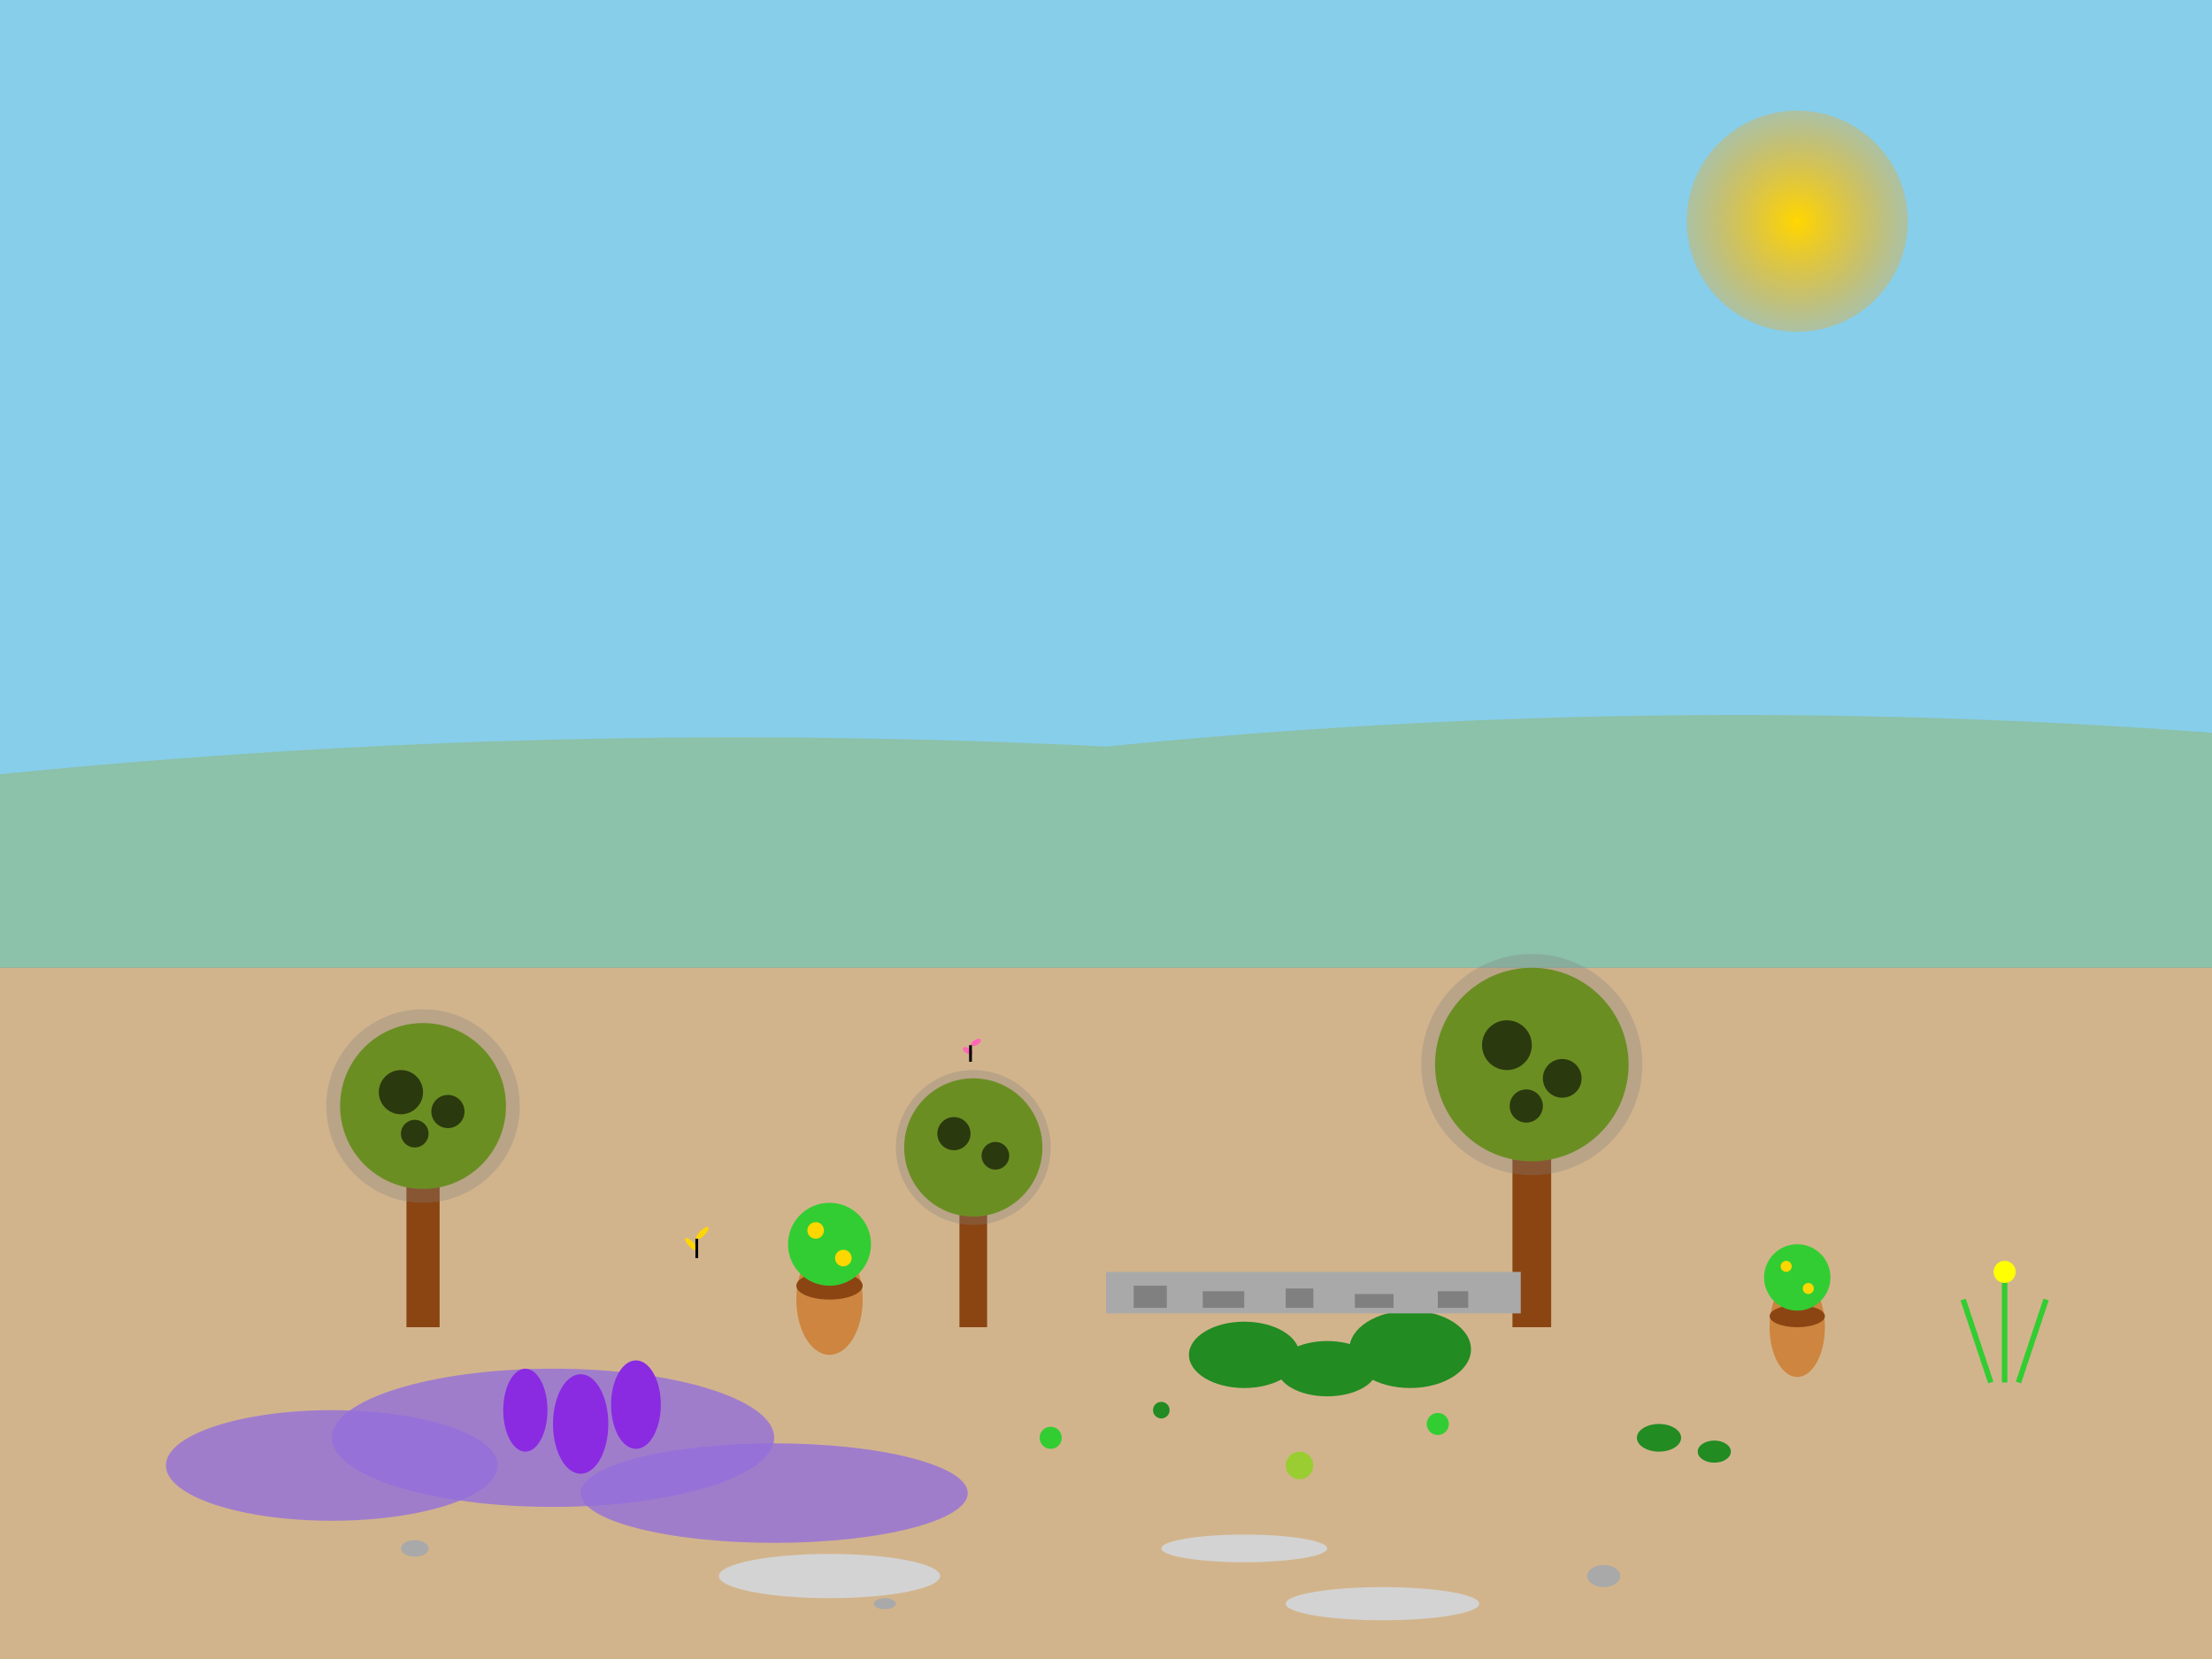 <svg viewBox="0 0 800 600" xmlns="http://www.w3.org/2000/svg">
  <rect x="0" y="0" width="800" height="600" fill="#333333" stroke="none"/>
  <defs>
    <radialGradient id="sunGradient" cx="50%" cy="50%" r="50%">
      <stop offset="0%" style="stop-color:#FFD700;stop-opacity:1" />
      <stop offset="100%" style="stop-color:#FFA500;stop-opacity:0.3" />
    </radialGradient>
  </defs>
  
  <!-- Sky -->
  <rect width="800" height="350" fill="#87CEEB"/>
  
  <!-- Sun -->
  <circle cx="650" cy="80" r="40" fill="url(#sunGradient)"/>
  
  <!-- Hills in background -->
  <path d="M 0 280 Q 200 260 400 270 Q 600 250 800 265 L 800 350 L 0 350 Z" fill="#8FBC8F" opacity="0.7"/>
  
  <!-- Ground -->
  <rect x="0" y="350" width="800" height="250" fill="#D2B48C"/>
  
  <!-- Olive trees -->
  <g id="olive1">
    <rect x="147" y="420" width="12" height="60" fill="#8B4513"/>
    <circle cx="153" cy="400" r="35" fill="#808080" opacity="0.3"/>
    <circle cx="153" cy="400" r="30" fill="#6B8E23"/>
    <circle cx="145" cy="395" r="8" fill="#000000" opacity="0.6"/>
    <circle cx="162" cy="402" r="6" fill="#000000" opacity="0.6"/>
    <circle cx="150" cy="410" r="5" fill="#000000" opacity="0.6"/>
  </g>
  
  <g id="olive2">
    <rect x="347" y="430" width="10" height="50" fill="#8B4513"/>
    <circle cx="352" cy="415" r="28" fill="#808080" opacity="0.3"/>
    <circle cx="352" cy="415" r="25" fill="#6B8E23"/>
    <circle cx="345" cy="410" r="6" fill="#000000" opacity="0.6"/>
    <circle cx="360" cy="418" r="5" fill="#000000" opacity="0.6"/>
  </g>
  
  <g id="olive3">
    <rect x="547" y="410" width="14" height="70" fill="#8B4513"/>
    <circle cx="554" cy="385" r="40" fill="#808080" opacity="0.3"/>
    <circle cx="554" cy="385" r="35" fill="#6B8E23"/>
    <circle cx="545" cy="378" r="9" fill="#000000" opacity="0.6"/>
    <circle cx="565" cy="390" r="7" fill="#000000" opacity="0.6"/>
    <circle cx="552" cy="400" r="6" fill="#000000" opacity="0.6"/>
  </g>
  
  <!-- Lavender fields -->
  <ellipse cx="200" cy="520" rx="80" ry="25" fill="#9370DB" opacity="0.8"/>
  <ellipse cx="120" cy="530" rx="60" ry="20" fill="#9370DB" opacity="0.8"/>
  <ellipse cx="280" cy="540" rx="70" ry="18" fill="#9370DB" opacity="0.8"/>
  
  <!-- Individual lavender bushes -->
  <ellipse cx="190" cy="510" rx="8" ry="15" fill="#8A2BE2"/>
  <ellipse cx="210" cy="515" rx="10" ry="18" fill="#8A2BE2"/>
  <ellipse cx="230" cy="508" rx="9" ry="16" fill="#8A2BE2"/>
  
  <!-- Rosemary bushes -->
  <ellipse cx="450" cy="490" rx="20" ry="12" fill="#228B22"/>
  <ellipse cx="480" cy="495" rx="18" ry="10" fill="#228B22"/>
  <ellipse cx="510" cy="488" rx="22" ry="14" fill="#228B22"/>
  
  <!-- Stone retaining walls -->
  <rect x="400" y="460" width="150" height="15" fill="#A9A9A9"/>
  <rect x="410" y="465" width="12" height="8" fill="#808080"/>
  <rect x="435" y="467" width="15" height="6" fill="#808080"/>
  <rect x="465" y="466" width="10" height="7" fill="#808080"/>
  <rect x="490" y="468" width="14" height="5" fill="#808080"/>
  <rect x="520" y="467" width="11" height="6" fill="#808080"/>
  
  <!-- Terracotta pots -->
  <ellipse cx="300" cy="470" rx="12" ry="20" fill="#CD853F"/>
  <ellipse cx="300" cy="465" rx="12" ry="5" fill="#8B4513"/>
  <circle cx="300" cy="450" r="15" fill="#32CD32"/>
  <circle cx="295" cy="445" r="3" fill="#FFD700"/>
  <circle cx="305" cy="455" r="3" fill="#FFD700"/>
  
  <ellipse cx="650" cy="480" rx="10" ry="18" fill="#CD853F"/>
  <ellipse cx="650" cy="476" rx="10" ry="4" fill="#8B4513"/>
  <circle cx="650" cy="462" r="12" fill="#32CD32"/>
  <circle cx="646" cy="458" r="2" fill="#FFD700"/>
  <circle cx="654" cy="466" r="2" fill="#FFD700"/>
  
  <!-- Gravel paths -->
  <ellipse cx="300" cy="570" rx="40" ry="8" fill="#D3D3D3"/>
  <ellipse cx="500" cy="580" rx="35" ry="6" fill="#D3D3D3"/>
  <ellipse cx="450" cy="560" rx="30" ry="5" fill="#D3D3D3"/>
  
  <!-- Wild herbs -->
  <circle cx="380" cy="520" r="4" fill="#32CD32"/>
  <circle cx="420" cy="510" r="3" fill="#228B22"/>
  <circle cx="470" cy="530" r="5" fill="#9ACD32"/>
  <circle cx="520" cy="515" r="4" fill="#32CD32"/>
  
  <!-- Butterflies -->
  <g id="butterfly1">
    <ellipse cx="250" cy="450" rx="3" ry="1" fill="#FFD700" transform="rotate(45 250 450)"/>
    <ellipse cx="254" cy="446" rx="3" ry="1" fill="#FFD700" transform="rotate(-45 254 446)"/>
    <line x1="252" y1="448" x2="252" y2="455" stroke="#000000" stroke-width="1"/>
  </g>
  
  <g id="butterfly2">
    <ellipse cx="350" cy="380" rx="2" ry="1" fill="#FF69B4" transform="rotate(30 350 380)"/>
    <ellipse cx="353" cy="377" rx="2" ry="1" fill="#FF69B4" transform="rotate(-30 353 377)"/>
    <line x1="351" y1="378" x2="351" y2="384" stroke="#000000" stroke-width="1"/>
  </g>
  
  <!-- Mediterranean plants -->
  <!-- Thyme -->
  <ellipse cx="600" cy="520" rx="8" ry="5" fill="#228B22"/>
  <ellipse cx="620" cy="525" rx="6" ry="4" fill="#228B22"/>
  
  <!-- Wild fennel -->
  <path d="M 720 500 Q 715 485 710 470" stroke="#32CD32" stroke-width="2" fill="none"/>
  <path d="M 725 500 Q 725 480 725 460" stroke="#32CD32" stroke-width="2" fill="none"/>
  <path d="M 730 500 Q 735 485 740 470" stroke="#32CD32" stroke-width="2" fill="none"/>
  <circle cx="725" cy="460" r="4" fill="#FFFF00"/>
  
  <!-- Stone fragments -->
  <ellipse cx="150" cy="560" rx="5" ry="3" fill="#A9A9A9"/>
  <ellipse cx="320" cy="580" rx="4" ry="2" fill="#A9A9A9"/>
  <ellipse cx="580" cy="570" rx="6" ry="4" fill="#A9A9A9"/>
</svg>